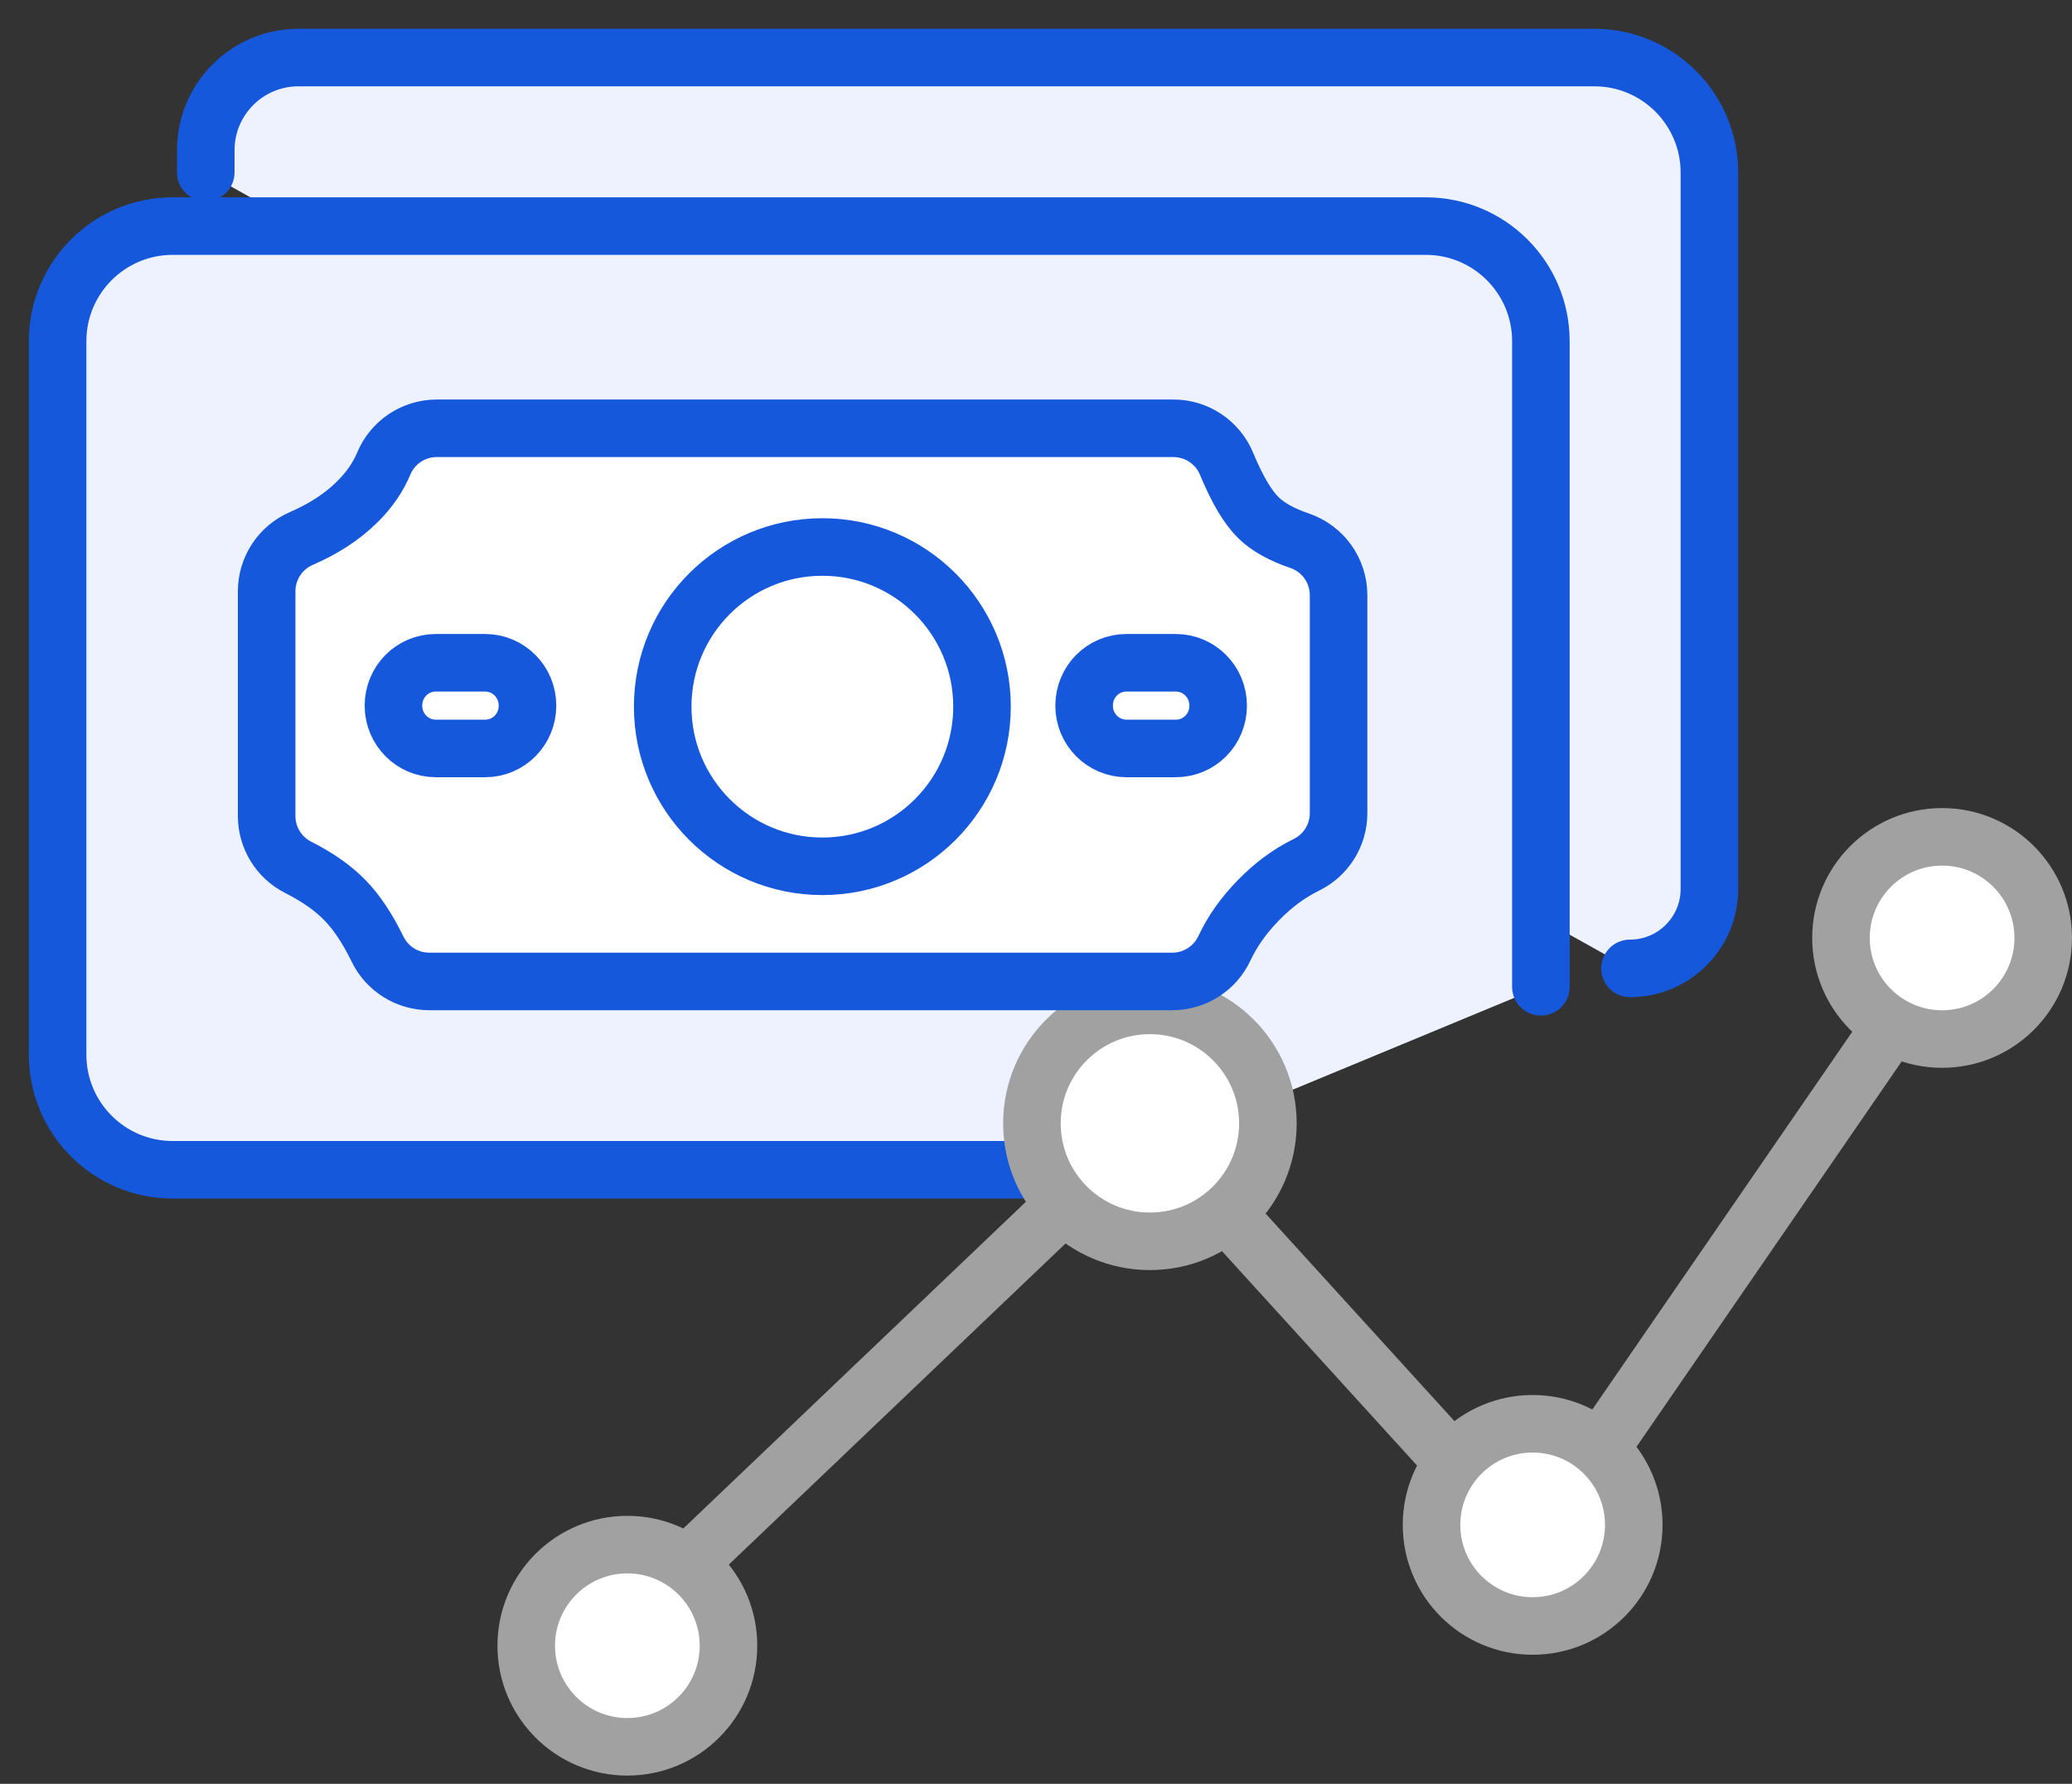 <?xml version="1.0" encoding="UTF-8"?>
<svg width="36px" height="31px" viewBox="0 0 36 31" version="1.1" xmlns="http://www.w3.org/2000/svg" xmlns:xlink="http://www.w3.org/1999/xlink">
    <rect x="0" y="0" width="36" height="31" fill="#333333" stroke="none"/>
    <title>B2B-Management-solutions-nav</title>
    <g id="Page-1" stroke="none" stroke-width="1" fill="none" fill-rule="evenodd">
        <g id="Artboard-Copy-93" transform="translate(-734, -137)">
            <g id="B2B-Management-solutions-nav" transform="translate(735, 138)">
                <g id="Group-32" fill="#EEF2FF" stroke="#1658DC" stroke-linecap="round">
                    <path d="M2.575,1.996 L2.575,1.611 C2.575,0.721 3.296,1.63411897e-16 4.186,0 L26.7,0 C27.805,-4.2495073e-16 28.7,0.895 28.7,2 L28.7,14.449 C28.7,15.211 28.082,15.829 27.32,15.829 L27.32,15.829 L27.32,15.829" id="Rectangle"></path>
                    <path d="M7.668,2.929 L23.771,2.929 C24.876,2.929 25.771,3.824 25.771,4.929 L25.771,17.329 C25.771,18.433 24.876,19.329 23.771,19.329 L2,19.329 C0.895,19.329 -7.52907669e-16,18.433 0,17.329 L0,15.866 L0,15.866 L0,6.109" id="Rectangle" transform="translate(12.886, 11.129) scale(-1, -1) translate(-12.886, -11.129) "></path>
                </g>
                <g id="Group-33" transform="translate(8.143, 13.543)" stroke="#A1A1A1">
                    <line x1="18.776" y1="10.466" x2="23.56" y2="3.512" id="Path-22" stroke-linecap="round"></line>
                    <circle id="Oval" fill="#FFFFFF" cx="1.757" cy="14.057" r="1.757"></circle>
                    <circle id="Oval-Copy" fill="#FFFFFF" cx="10.836" cy="4.979" r="2.05"></circle>
                    <circle id="Oval-Copy-2" fill="#FFFFFF" cx="17.486" cy="11.957" r="1.757"></circle>
                    <circle id="Oval-Copy-3" fill="#FFFFFF" cx="24.6" cy="1.757" r="1.757"></circle>
                    <line x1="16.072" y1="10.836" x2="12.282" y2="6.67" id="Path-2" stroke-linecap="round"></line>
                    <line x1="2.887" y1="12.56" x2="9.062" y2="6.67" id="Path-24" stroke-linecap="round"></line>
                </g>
                <path d="M19.368,16.056 L6.458,16.056 C6.075,16.056 5.726,15.837 5.559,15.493 C5.386,15.137 5.197,14.853 4.992,14.643 C4.789,14.434 4.518,14.244 4.181,14.073 C3.845,13.903 3.633,13.558 3.633,13.181 L3.633,9.276 C3.633,8.877 3.87,8.516 4.236,8.358 C4.621,8.191 4.943,7.982 5.201,7.728 C5.412,7.521 5.566,7.298 5.666,7.06 C5.82,6.686 6.185,6.443 6.589,6.443 L19.387,6.443 C19.792,6.443 20.156,6.687 20.311,7.06 C20.495,7.504 20.679,7.816 20.866,7.998 C21.028,8.157 21.266,8.29 21.58,8.397 C21.985,8.535 22.257,8.916 22.257,9.343 L22.257,13.132 C22.257,13.514 22.039,13.863 21.696,14.03 C21.401,14.174 21.124,14.378 20.866,14.643 C20.609,14.905 20.412,15.184 20.274,15.479 C20.11,15.831 19.756,16.056 19.368,16.056 Z" id="Path-23" stroke="#1658DC" fill="#FFFFFF" stroke-linecap="round"></path>
                <path d="M13.288,14.055 C14.82,14.055 16.062,12.813 16.062,11.28 C16.062,9.748 14.82,8.506 13.288,8.506 C11.756,8.506 10.514,9.748 10.514,11.28 C10.514,12.813 11.756,14.055 13.288,14.055 Z" id="Oval-568" stroke="#1658DC"></path>
                <path d="M5.836,11.263 C5.836,10.852 6.16,10.518 6.573,10.518 L7.428,10.518 C7.835,10.518 8.165,10.849 8.165,11.263 L8.165,11.263 C8.165,11.673 7.841,12.007 7.428,12.007 L6.573,12.007 C6.166,12.007 5.836,11.676 5.836,11.263 L5.836,11.263 Z" id="Rectangle-1049" stroke="#1658DC"></path>
                <path d="M17.836,11.263 C17.836,10.852 18.16,10.518 18.573,10.518 L19.428,10.518 C19.835,10.518 20.165,10.849 20.165,11.263 L20.165,11.263 C20.165,11.673 19.841,12.007 19.428,12.007 L18.573,12.007 C18.166,12.007 17.836,11.676 17.836,11.263 L17.836,11.263 Z" id="Rectangle-1049-Copy" stroke="#1658DC"></path>
            </g>
        </g>
    </g>
</svg>